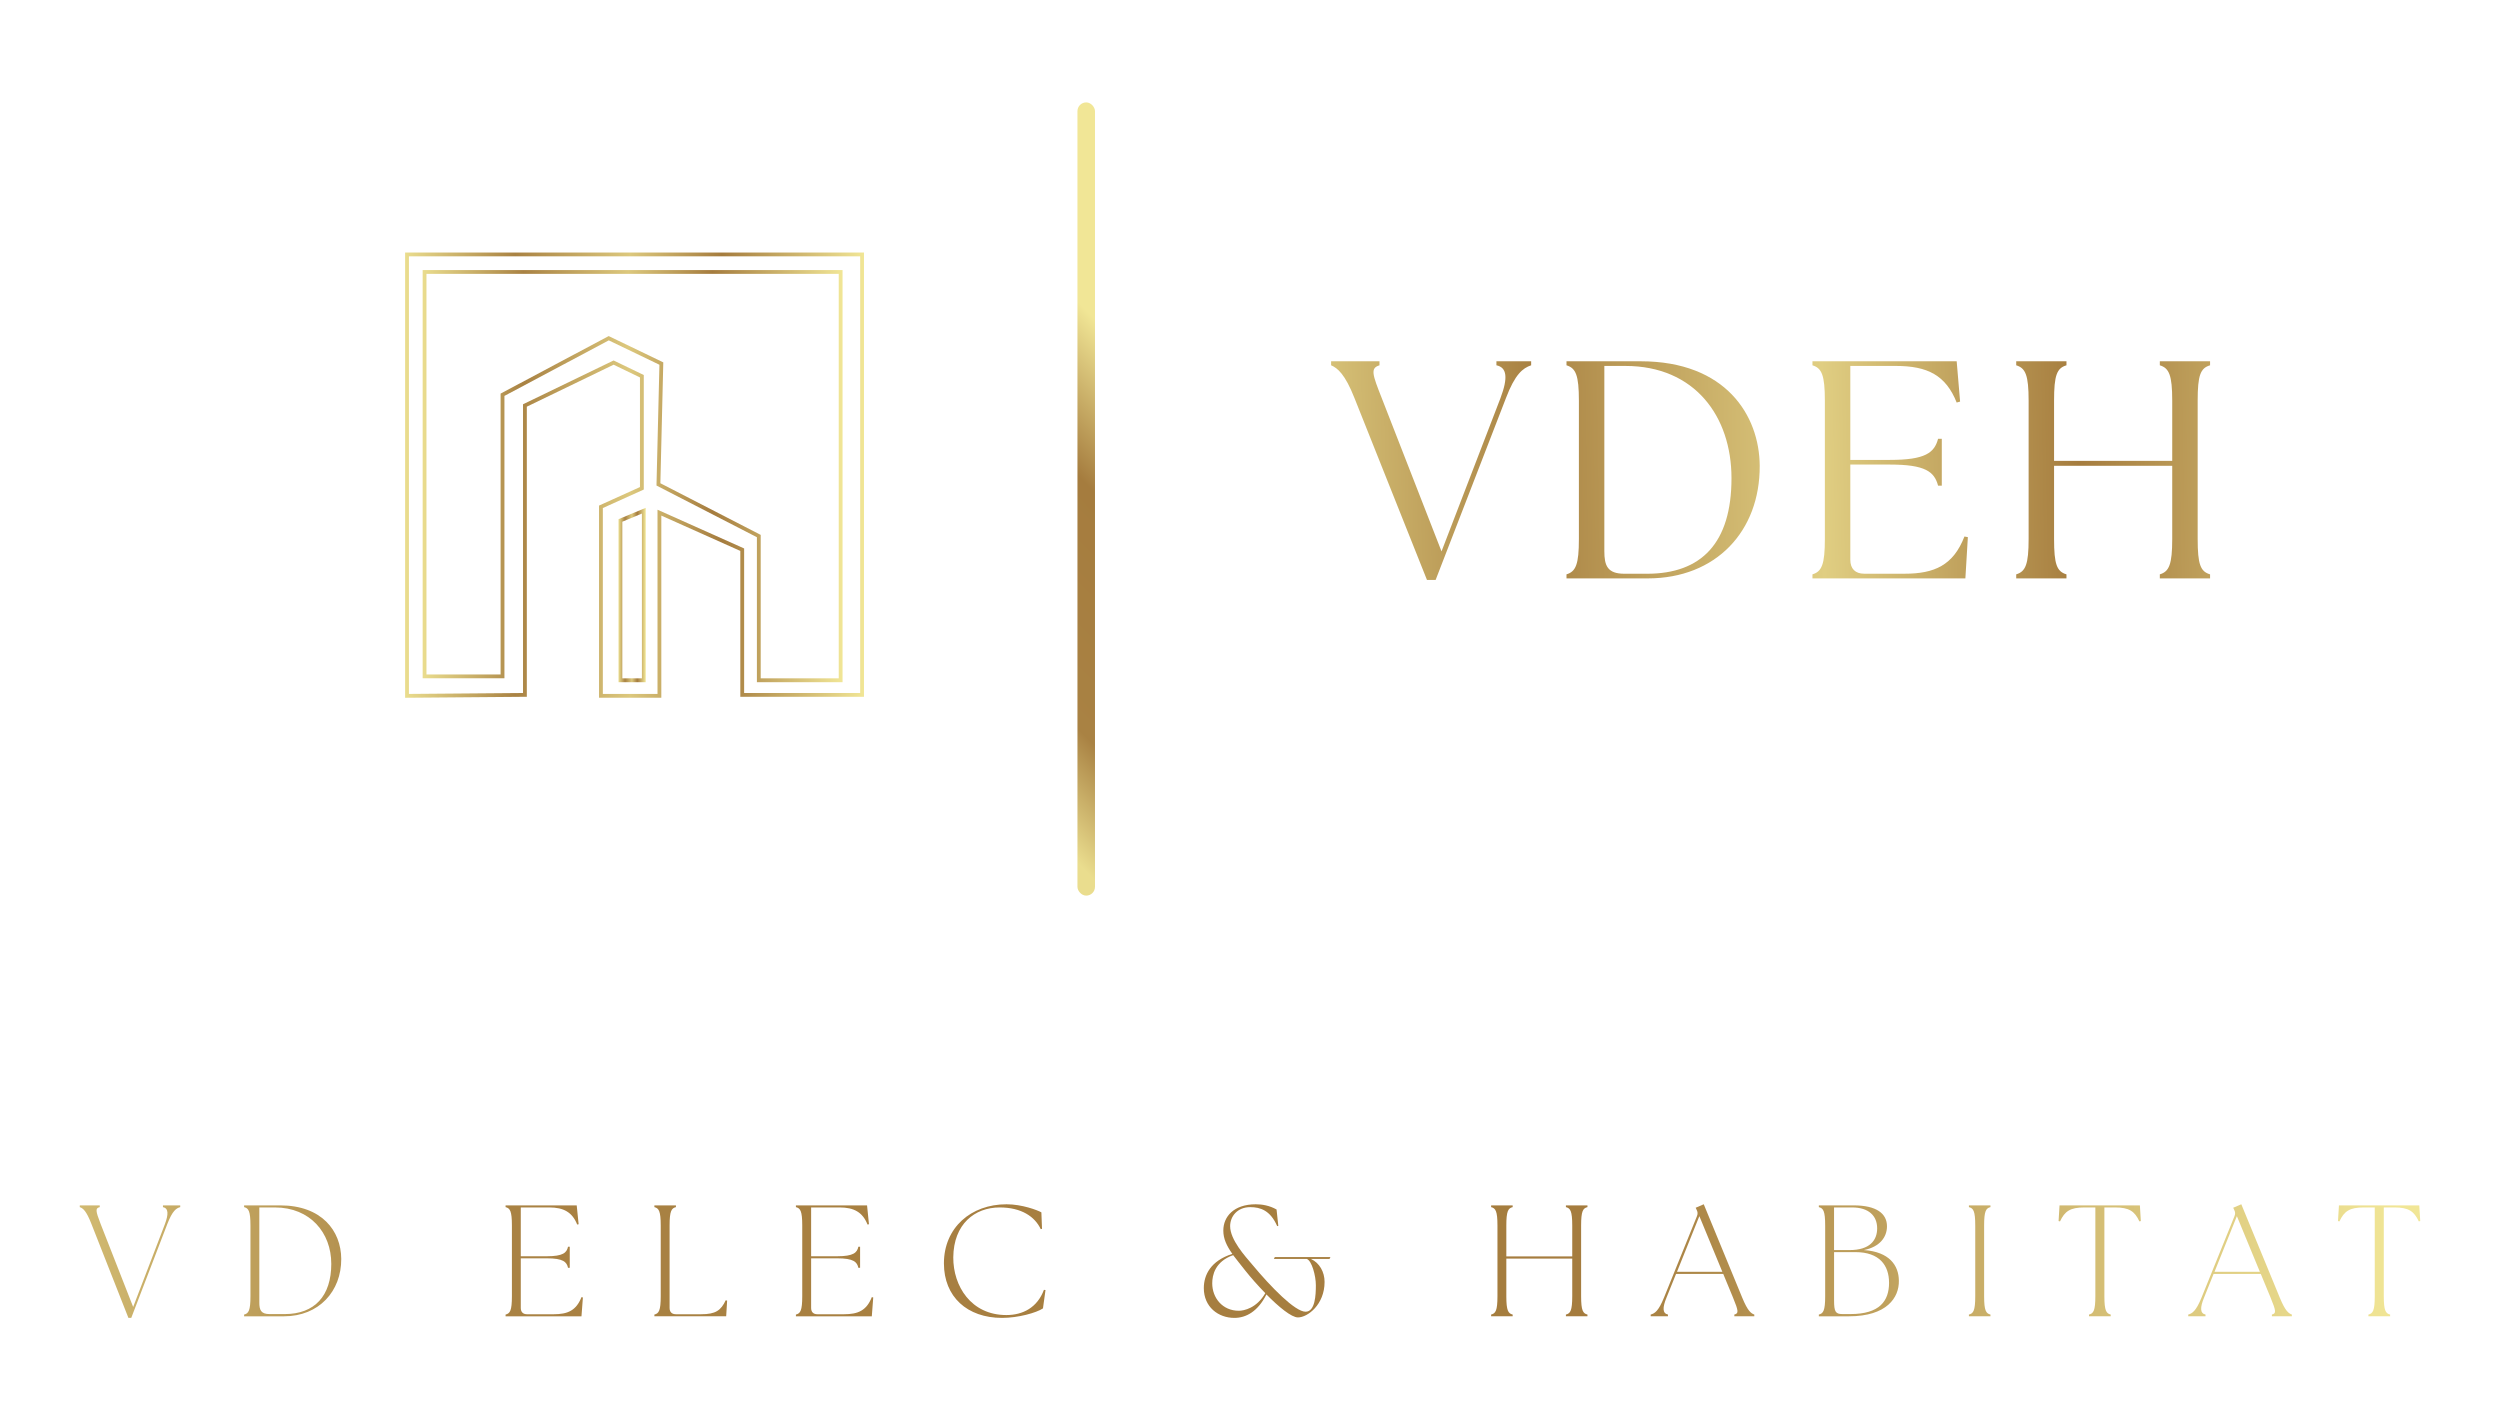 <?xml version="1.0" encoding="UTF-8"?>
<svg id="Calque_1" data-name="Calque 1" xmlns="http://www.w3.org/2000/svg" width="1310.04" height="744.26" xmlns:xlink="http://www.w3.org/1999/xlink" viewBox="0 0 1310.04 744.26">
  <defs>
    <style>
      .cls-1 {
        fill: url(#Dégradé_sans_nom_20-4);
      }

      .cls-2 {
        fill: url(#Dégradé_sans_nom_20-2);
      }

      .cls-3 {
        fill: url(#Dégradé_sans_nom_20-5);
      }

      .cls-4 {
        fill: url(#Dégradé_sans_nom_20-12);
      }

      .cls-5 {
        fill: url(#Dégradé_sans_nom_27-3);
      }

      .cls-6 {
        fill: url(#Dégradé_sans_nom_20);
      }

      .cls-7 {
        fill: url(#Dégradé_sans_nom_20-6);
      }

      .cls-8 {
        fill: url(#Dégradé_sans_nom_20-8);
      }

      .cls-9 {
        fill: url(#Dégradé_sans_nom_27-2);
      }

      .cls-10 {
        fill: url(#Dégradé_sans_nom_20-10);
      }

      .cls-11 {
        fill: url(#Dégradé_sans_nom_20-14);
      }

      .cls-12 {
        fill: url(#Dégradé_sans_nom_20-13);
      }

      .cls-13 {
        fill: url(#Dégradé_sans_nom_84-3);
      }

      .cls-14 {
        fill: url(#Dégradé_sans_nom_84-2);
      }

      .cls-15 {
        fill: url(#Dégradé_sans_nom_20-11);
      }

      .cls-16 {
        fill: url(#Dégradé_sans_nom_20-9);
      }

      .cls-17 {
        fill: url(#Dégradé_sans_nom_84-4);
      }

      .cls-18 {
        fill: url(#Dégradé_sans_nom_27);
      }

      .cls-19 {
        fill: url(#Dégradé_sans_nom_20-15);
      }

      .cls-20 {
        fill: url(#Dégradé_sans_nom_84);
      }

      .cls-21 {
        fill: url(#Dégradé_sans_nom_20-3);
      }

      .cls-22 {
        fill: url(#Dégradé_sans_nom_20-7);
      }
    </style>
    <linearGradient id="Dégradé_sans_nom_27" data-name="Dégradé sans nom 27" x1="212.28" y1="248.98" x2="452.75" y2="248.98" gradientUnits="userSpaceOnUse">
      <stop offset="0" stop-color="#eadd8e"/>
      <stop offset=".24" stop-color="#a98243"/>
      <stop offset=".49" stop-color="#dcc87d"/>
      <stop offset=".69" stop-color="#a57c3e"/>
      <stop offset="1" stop-color="#f1e696"/>
    </linearGradient>
    <linearGradient id="Dégradé_sans_nom_27-2" data-name="Dégradé sans nom 27" x1="221.48" y1="249.49" x2="441.52" y2="249.49" xlink:href="#Dégradé_sans_nom_27"/>
    <linearGradient id="Dégradé_sans_nom_27-3" data-name="Dégradé sans nom 27" x1="324.11" y1="311.79" x2="338.37" y2="311.79" xlink:href="#Dégradé_sans_nom_27"/>
    <linearGradient id="Dégradé_sans_nom_84" data-name="Dégradé sans nom 84" x1="649.39" y1="247.82" x2="1286.66" y2="237.6" gradientUnits="userSpaceOnUse">
      <stop offset="0" stop-color="#eadd8e"/>
      <stop offset=".24" stop-color="#a98243"/>
      <stop offset=".48" stop-color="#e0ce82"/>
      <stop offset=".69" stop-color="#a57c3e"/>
      <stop offset="1" stop-color="#f1e696"/>
    </linearGradient>
    <linearGradient id="Dégradé_sans_nom_84-2" data-name="Dégradé sans nom 84" x1="649.41" y1="249.29" x2="1286.69" y2="239.08" xlink:href="#Dégradé_sans_nom_84"/>
    <linearGradient id="Dégradé_sans_nom_84-3" data-name="Dégradé sans nom 84" x1="649.45" y1="251.66" x2="1286.73" y2="241.44" xlink:href="#Dégradé_sans_nom_84"/>
    <linearGradient id="Dégradé_sans_nom_84-4" data-name="Dégradé sans nom 84" x1="649.48" y1="253.54" x2="1286.76" y2="243.33" xlink:href="#Dégradé_sans_nom_84"/>
    <linearGradient id="Dégradé_sans_nom_20" data-name="Dégradé sans nom 20" x1="-85.11" y1="658.34" x2="1256.84" y2="680.8" gradientUnits="userSpaceOnUse">
      <stop offset="0" stop-color="#eadd8e"/>
      <stop offset=".24" stop-color="#a98243"/>
      <stop offset=".69" stop-color="#a57c3e"/>
      <stop offset="1" stop-color="#f1e696"/>
    </linearGradient>
    <linearGradient id="Dégradé_sans_nom_20-2" data-name="Dégradé sans nom 20" x1="-85.09" y1="656.97" x2="1256.87" y2="679.44" xlink:href="#Dégradé_sans_nom_20"/>
    <linearGradient id="Dégradé_sans_nom_20-3" data-name="Dégradé sans nom 20" x1="-85.05" y1="654.53" x2="1256.91" y2="677" xlink:href="#Dégradé_sans_nom_20"/>
    <linearGradient id="Dégradé_sans_nom_20-4" data-name="Dégradé sans nom 20" x1="-85.03" y1="653.44" x2="1256.93" y2="675.91" xlink:href="#Dégradé_sans_nom_20"/>
    <linearGradient id="Dégradé_sans_nom_20-5" data-name="Dégradé sans nom 20" x1="-85.01" y1="651.98" x2="1256.95" y2="674.45" xlink:href="#Dégradé_sans_nom_20"/>
    <linearGradient id="Dégradé_sans_nom_20-6" data-name="Dégradé sans nom 20" x1="-84.98" y1="650.59" x2="1256.97" y2="673.06" xlink:href="#Dégradé_sans_nom_20"/>
    <linearGradient id="Dégradé_sans_nom_20-7" data-name="Dégradé sans nom 20" x1="-84.95" y1="648.48" x2="1257.01" y2="670.95" xlink:href="#Dégradé_sans_nom_20"/>
    <linearGradient id="Dégradé_sans_nom_20-8" data-name="Dégradé sans nom 20" x1="-84.9" y1="645.77" x2="1257.05" y2="668.24" xlink:href="#Dégradé_sans_nom_20"/>
    <linearGradient id="Dégradé_sans_nom_20-9" data-name="Dégradé sans nom 20" x1="-84.88" y1="644.27" x2="1257.08" y2="666.74" xlink:href="#Dégradé_sans_nom_20"/>
    <linearGradient id="Dégradé_sans_nom_20-10" data-name="Dégradé sans nom 20" x1="-84.86" y1="643.17" x2="1257.1" y2="665.63" xlink:href="#Dégradé_sans_nom_20"/>
    <linearGradient id="Dégradé_sans_nom_20-11" data-name="Dégradé sans nom 20" x1="-84.84" y1="641.91" x2="1257.12" y2="664.38" xlink:href="#Dégradé_sans_nom_20"/>
    <linearGradient id="Dégradé_sans_nom_20-12" data-name="Dégradé sans nom 20" x1="-84.82" y1="640.73" x2="1257.14" y2="663.2" xlink:href="#Dégradé_sans_nom_20"/>
    <linearGradient id="Dégradé_sans_nom_20-13" data-name="Dégradé sans nom 20" x1="-84.8" y1="639.56" x2="1257.16" y2="662.03" xlink:href="#Dégradé_sans_nom_20"/>
    <linearGradient id="Dégradé_sans_nom_20-14" data-name="Dégradé sans nom 20" x1="-84.78" y1="638.28" x2="1257.18" y2="660.75" xlink:href="#Dégradé_sans_nom_20"/>
    <linearGradient id="Dégradé_sans_nom_20-15" data-name="Dégradé sans nom 20" x1="471.61" y1="357.56" x2="618.67" y2="212.79" xlink:href="#Dégradé_sans_nom_20"/>
  </defs>
  <g>
    <path class="cls-18" d="M212.28,365.65v-233.33h240.47v232.81h-64.81v-76.44l-41.4-18.51v95.46h-32.64v-100.71l21.45-9.7v-57.45l-13.81-6.67-45.47,21.99v152.02l-63.79.53ZM315.9,363.64h28.64v-96.54l45.4,20.3v75.73h60.81v-228.81h-236.47v229.31l59.79-.49v-151.3l47.47-22.95,15.81,7.63v60l-21.45,9.7v97.42Z"/>
    <path class="cls-9" d="M441.52,357.47h-44.89v-75.96l-52.61-27.07v-.63s1.53-62.67,1.53-62.67l-26.54-12.78-54.68,29.1v147.97h-42.85v-213.92h220.04v215.96ZM398.62,355.47h40.89v-211.96h-216.04v209.92h38.85v-147.18l56.64-30.14,28.61,13.78-1.53,63.34,52.58,27.06v75.18Z"/>
    <path class="cls-5" d="M338.37,357.47h-14.26v-85.41l14.26-5.94v91.35ZM326.11,355.47h10.26v-86.35l-10.26,4.27v82.08Z"/>
  </g>
  <g>
    <path class="cls-20" d="M697.52,191.43v-2.11h25.35v2.11c-4.88,1.46-3.74,4.71,1.14,17.06l31.37,80.45,30.88-80.29c4.06-10.73,3.41-16.09-2.11-17.23v-2.11h18.2v2.11c-4.39,1.46-8.45,4.71-13.16,17.06l-36.89,95.4h-4.55l-38.03-95.4c-4.88-12.35-8.78-15.6-12.19-17.06Z"/>
    <path class="cls-14" d="M820.87,303.08v-2.11c4.88-1.46,6.5-5.2,6.5-18.53v-72.48c0-13.33-1.62-17.06-6.5-18.53v-2.11h38.84c44.69,0,62.25,28.44,62.41,54.77.16,34.29-22.92,59-58.67,59h-42.58ZM907.33,250.59c0-32.5-19.34-58.83-55.58-58.83h-11.05v97.03c0,7.64,1.62,11.86,10.56,11.86h11.86c28.44,0,44.21-16.09,44.21-50.06Z"/>
    <path class="cls-13" d="M949.76,303.08v-2.11c4.88-1.46,6.5-5.2,6.5-18.53v-72.48c0-13.33-1.62-17.06-6.5-18.53v-2.11h75.57l1.79,21.13-1.79.49c-5.69-14.3-15.28-19.18-31.85-19.18h-23.89v49.24h20.8c18.53,0,23.24-3.74,25.19-11.05h1.95v24.54h-1.95c-1.95-7.31-6.66-11.05-25.19-11.05h-20.8v49.89c0,4.71,2.6,7.31,7.31,7.31h21.13c15.6,0,25.52-4.39,31.37-19.5l1.79.33-1.3,21.62h-80.12Z"/>
    <path class="cls-17" d="M1056.53,300.97c4.88-1.46,6.5-5.2,6.5-18.53v-72.48c0-13.33-1.62-17.06-6.5-18.53v-2.11h26.33v2.11c-5.04,1.46-6.5,5.2-6.5,18.53v31.53h61.92v-31.53c0-13.33-1.62-17.06-6.5-18.53v-2.11h26.33v2.11c-5.04,1.46-6.5,5.2-6.5,18.53v72.48c0,13.33,1.46,17.06,6.5,18.53v2.11h-26.33v-2.11c4.88-1.46,6.5-5.2,6.5-18.53v-38.35h-61.92v38.35c0,13.33,1.46,17.06,6.5,18.53v2.11h-26.33v-2.11Z"/>
  </g>
  <g>
    <path class="cls-6" d="M41.8,632.55v-.91h10.46v.91c-2.33.58-2.24,1.83.5,8.89l17.02,43.43,16.61-43.35c1.99-5.31,1.91-8.39-1-8.97v-.91h9.05v.91c-2.08.58-4.07,1.83-6.81,8.97l-18.85,49.08h-1.49l-19.35-49.16c-2.74-7.06-4.48-8.3-6.14-8.89Z"/>
    <path class="cls-2" d="M127.92,689.76v-.91c2.33-.58,3.32-1.99,3.32-9.63v-37.04c0-7.64-1-9.05-3.32-9.63v-.91h18.93c21.59,0,31.89,13.2,31.97,28.07.08,16.94-11.71,30.06-29.98,30.06h-20.93ZM173.59,662.2c0-16.11-10.96-29.48-29.56-29.48h-8.14v49.82c0,3.9.83,6.06,5.4,6.06h7.81c15.86,0,24.5-9.55,24.5-26.41Z"/>
    <path class="cls-21" d="M264.93,689.76v-.91c2.33-.58,3.32-1.99,3.32-9.63v-37.04c0-7.64-1-9.05-3.32-9.63v-.91h37.28l1,9.88-.75.17c-2.57-6.48-7.14-8.97-14.61-8.97h-14.95v25.58h13.62c8.64,0,10.46-1.91,11.13-4.98h.91v11.04h-.91c-.66-3.07-2.49-4.98-11.13-4.98h-13.62v25.99c0,2.16,1.16,3.32,3.32,3.32h13.87c7.47,0,11.87-1.99,14.61-8.97l.75.17-.75,9.88h-39.78Z"/>
    <path class="cls-1" d="M342.91,689.76v-.91c2.33-.58,3.32-1.99,3.32-9.63v-37.04c0-7.64-1-9.05-3.32-9.63v-.91h11.29v.91c-2.33.58-3.32,1.99-3.32,9.63v43.18c0,2.16,1.16,3.32,3.32,3.32h13.29c7.47,0,10.3-1.99,12.79-7.31l.75.17-.5,8.22h-37.62Z"/>
    <path class="cls-3" d="M417.07,689.76v-.91c2.33-.58,3.32-1.99,3.32-9.63v-37.04c0-7.64-1-9.05-3.32-9.63v-.91h37.28l1,9.88-.75.17c-2.57-6.48-7.14-8.97-14.61-8.97h-14.95v25.58h13.62c8.64,0,10.46-1.91,11.13-4.98h.91v11.04h-.91c-.66-3.07-2.49-4.98-11.13-4.98h-13.62v25.99c0,2.16,1.16,3.32,3.32,3.32h13.87c7.47,0,11.87-1.99,14.61-8.97l.75.17-.75,9.88h-39.78Z"/>
    <path class="cls-7" d="M494.63,662.03c0-18.68,14.12-30.97,32.8-30.97,8.14,0,16.19,3.07,18.27,4.23l.33,8.64-.66.17c-3.07-6.56-10.13-11.38-21.51-11.38-13.12,0-24.16,8.72-24.33,26.16-.08,15.03,9.3,30.23,27.82,30.23,8.64,0,16.19-3.9,19.68-13.2l.83.08-1.33,9.63c-3.49,2.33-13.04,4.98-21.42,4.98-18.27,0-30.48-11.04-30.48-28.56Z"/>
    <path class="cls-22" d="M663.62,678.31c-4.48,8.97-10.71,12.29-16.77,12.29-8.47,0-16.03-5.73-16.03-15.61,0-6.81,3.49-14.28,14.95-17.94-2.99-4.24-4.73-7.89-4.73-12.21,0-7.31,5.48-13.78,17.02-13.78,3.32,0,7.22.66,10.88,2.74l.91,8.55-.58.17c-3.57-8.22-8.8-9.96-14.12-9.96-6.81,0-10.54,4.9-10.54,9.96,0,7.14,7.8,15.69,11.62,20.18,9.88,11.87,22.42,24.66,27.9,24.66,5.07,0,5.4-8.8,5.4-13.87s-2.16-12.87-4.73-13.78h-17.27l.5-1h29.15l-.5,1h-9.72c4.48,2.08,7.14,6.81,7.14,12.04,0,11.88-8.88,18.6-13.95,18.6-3.4,0-10.05-5.48-16.52-12.04ZM649.17,686.86c2.74,0,9.38-1.41,13.87-9.22-3.82-3.9-7.56-8.14-10.46-11.79-2.41-3.07-4.57-5.73-6.39-8.14-9.55,3.4-10.96,10.55-10.96,14.78,0,7.56,5.31,14.37,13.95,14.37Z"/>
    <path class="cls-8" d="M781.37,688.85c2.33-.58,3.32-1.99,3.32-9.63v-37.04c0-7.64-1-9.05-3.32-9.63v-.91h11.29v.91c-2.33.58-3.32,1.99-3.32,9.63v16.19h34.54v-16.19c0-7.64-1-9.05-3.32-9.63v-.91h11.29v.91c-2.33.58-3.32,1.99-3.32,9.63v37.04c0,7.64,1,9.05,3.32,9.63v.91h-11.29v-.91c2.33-.58,3.32-1.99,3.32-9.63v-19.68h-34.54v19.68c0,7.64,1,9.05,3.32,9.63v.91h-11.29v-.91Z"/>
    <path class="cls-16" d="M864.99,688.85c2.08-.58,4.07-1.74,6.97-8.89l17.27-42.68c.5-1.25.42-2.16-.17-3.32l-.5-1.08,4.23-1.83,20.18,48.99c2.91,7.06,4.65,8.22,6.31,8.8v.91h-10.46v-.91c2.33-.58,2.24-1.74-.66-8.8l-5.15-12.46h-24.75l-4.98,12.37c-2.16,5.23-2.16,8.3.75,8.89v.91h-9.05v-.91ZM902.53,666.43l-12.04-29.15-11.71,29.15h23.75Z"/>
    <path class="cls-10" d="M953.1,689.76v-.91c2.33-.58,3.32-1.99,3.32-9.63v-37.04c0-7.64-1-9.05-3.32-9.63v-.91h18.27c11.87,0,17.44,4.24,17.44,10.96,0,5.65-3.74,10.79-12.12,12.46,13.37.91,18.27,8.05,18.35,16.03.17,8.88-6.31,18.68-26.16,18.68h-15.78ZM983.66,643.68c0-6.56-4.4-10.96-13.12-10.96h-9.47v22.34h8.14c10.55,0,14.45-5.07,14.45-11.38ZM989.89,672.16c0-9.13-5.07-16.03-17.6-16.03h-11.21v25.24c0,5.98.75,7.22,4.32,7.22h4.24c15.28,0,20.26-6.81,20.26-16.44Z"/>
    <path class="cls-15" d="M1031.74,688.85c2.33-.58,3.32-1.99,3.32-9.63v-37.04c0-7.64-1-9.05-3.32-9.63v-.91h11.29v.91c-2.33.58-3.32,1.99-3.32,9.63v37.04c0,7.64,1,9.05,3.32,9.63v.91h-11.29v-.91Z"/>
    <path class="cls-4" d="M1094.68,688.85c2.32-.58,3.32-1.99,3.32-9.63v-46.5h-5.73c-7.47,0-10.3,1.99-12.79,7.31l-.75-.17.5-8.22h42.1l.5,8.22-.75.17c-2.49-5.31-5.31-7.31-12.79-7.31h-5.56v46.5c0,7.64,1,9.05,3.32,9.63v.91h-11.38v-.91Z"/>
    <path class="cls-12" d="M1146.67,688.85c2.08-.58,4.07-1.74,6.97-8.89l17.27-42.68c.5-1.25.42-2.16-.17-3.32l-.5-1.08,4.24-1.83,20.18,48.99c2.91,7.06,4.65,8.22,6.31,8.8v.91h-10.46v-.91c2.33-.58,2.24-1.74-.66-8.8l-5.15-12.46h-24.75l-4.98,12.37c-2.16,5.23-2.16,8.3.75,8.89v.91h-9.05v-.91ZM1184.2,666.43l-12.04-29.15-11.71,29.15h23.75Z"/>
    <path class="cls-11" d="M1241.09,688.85c2.32-.58,3.32-1.99,3.32-9.63v-46.5h-5.73c-7.47,0-10.3,1.99-12.79,7.31l-.75-.17.5-8.22h42.1l.5,8.22-.75.17c-2.49-5.31-5.31-7.31-12.79-7.31h-5.56v46.5c0,7.64,1,9.05,3.32,9.63v.91h-11.38v-.91Z"/>
  </g>
  <rect class="cls-19" x="564.6" y="53.66" width="9.19" height="415.66" rx="4.6" ry="4.6"/>
</svg>